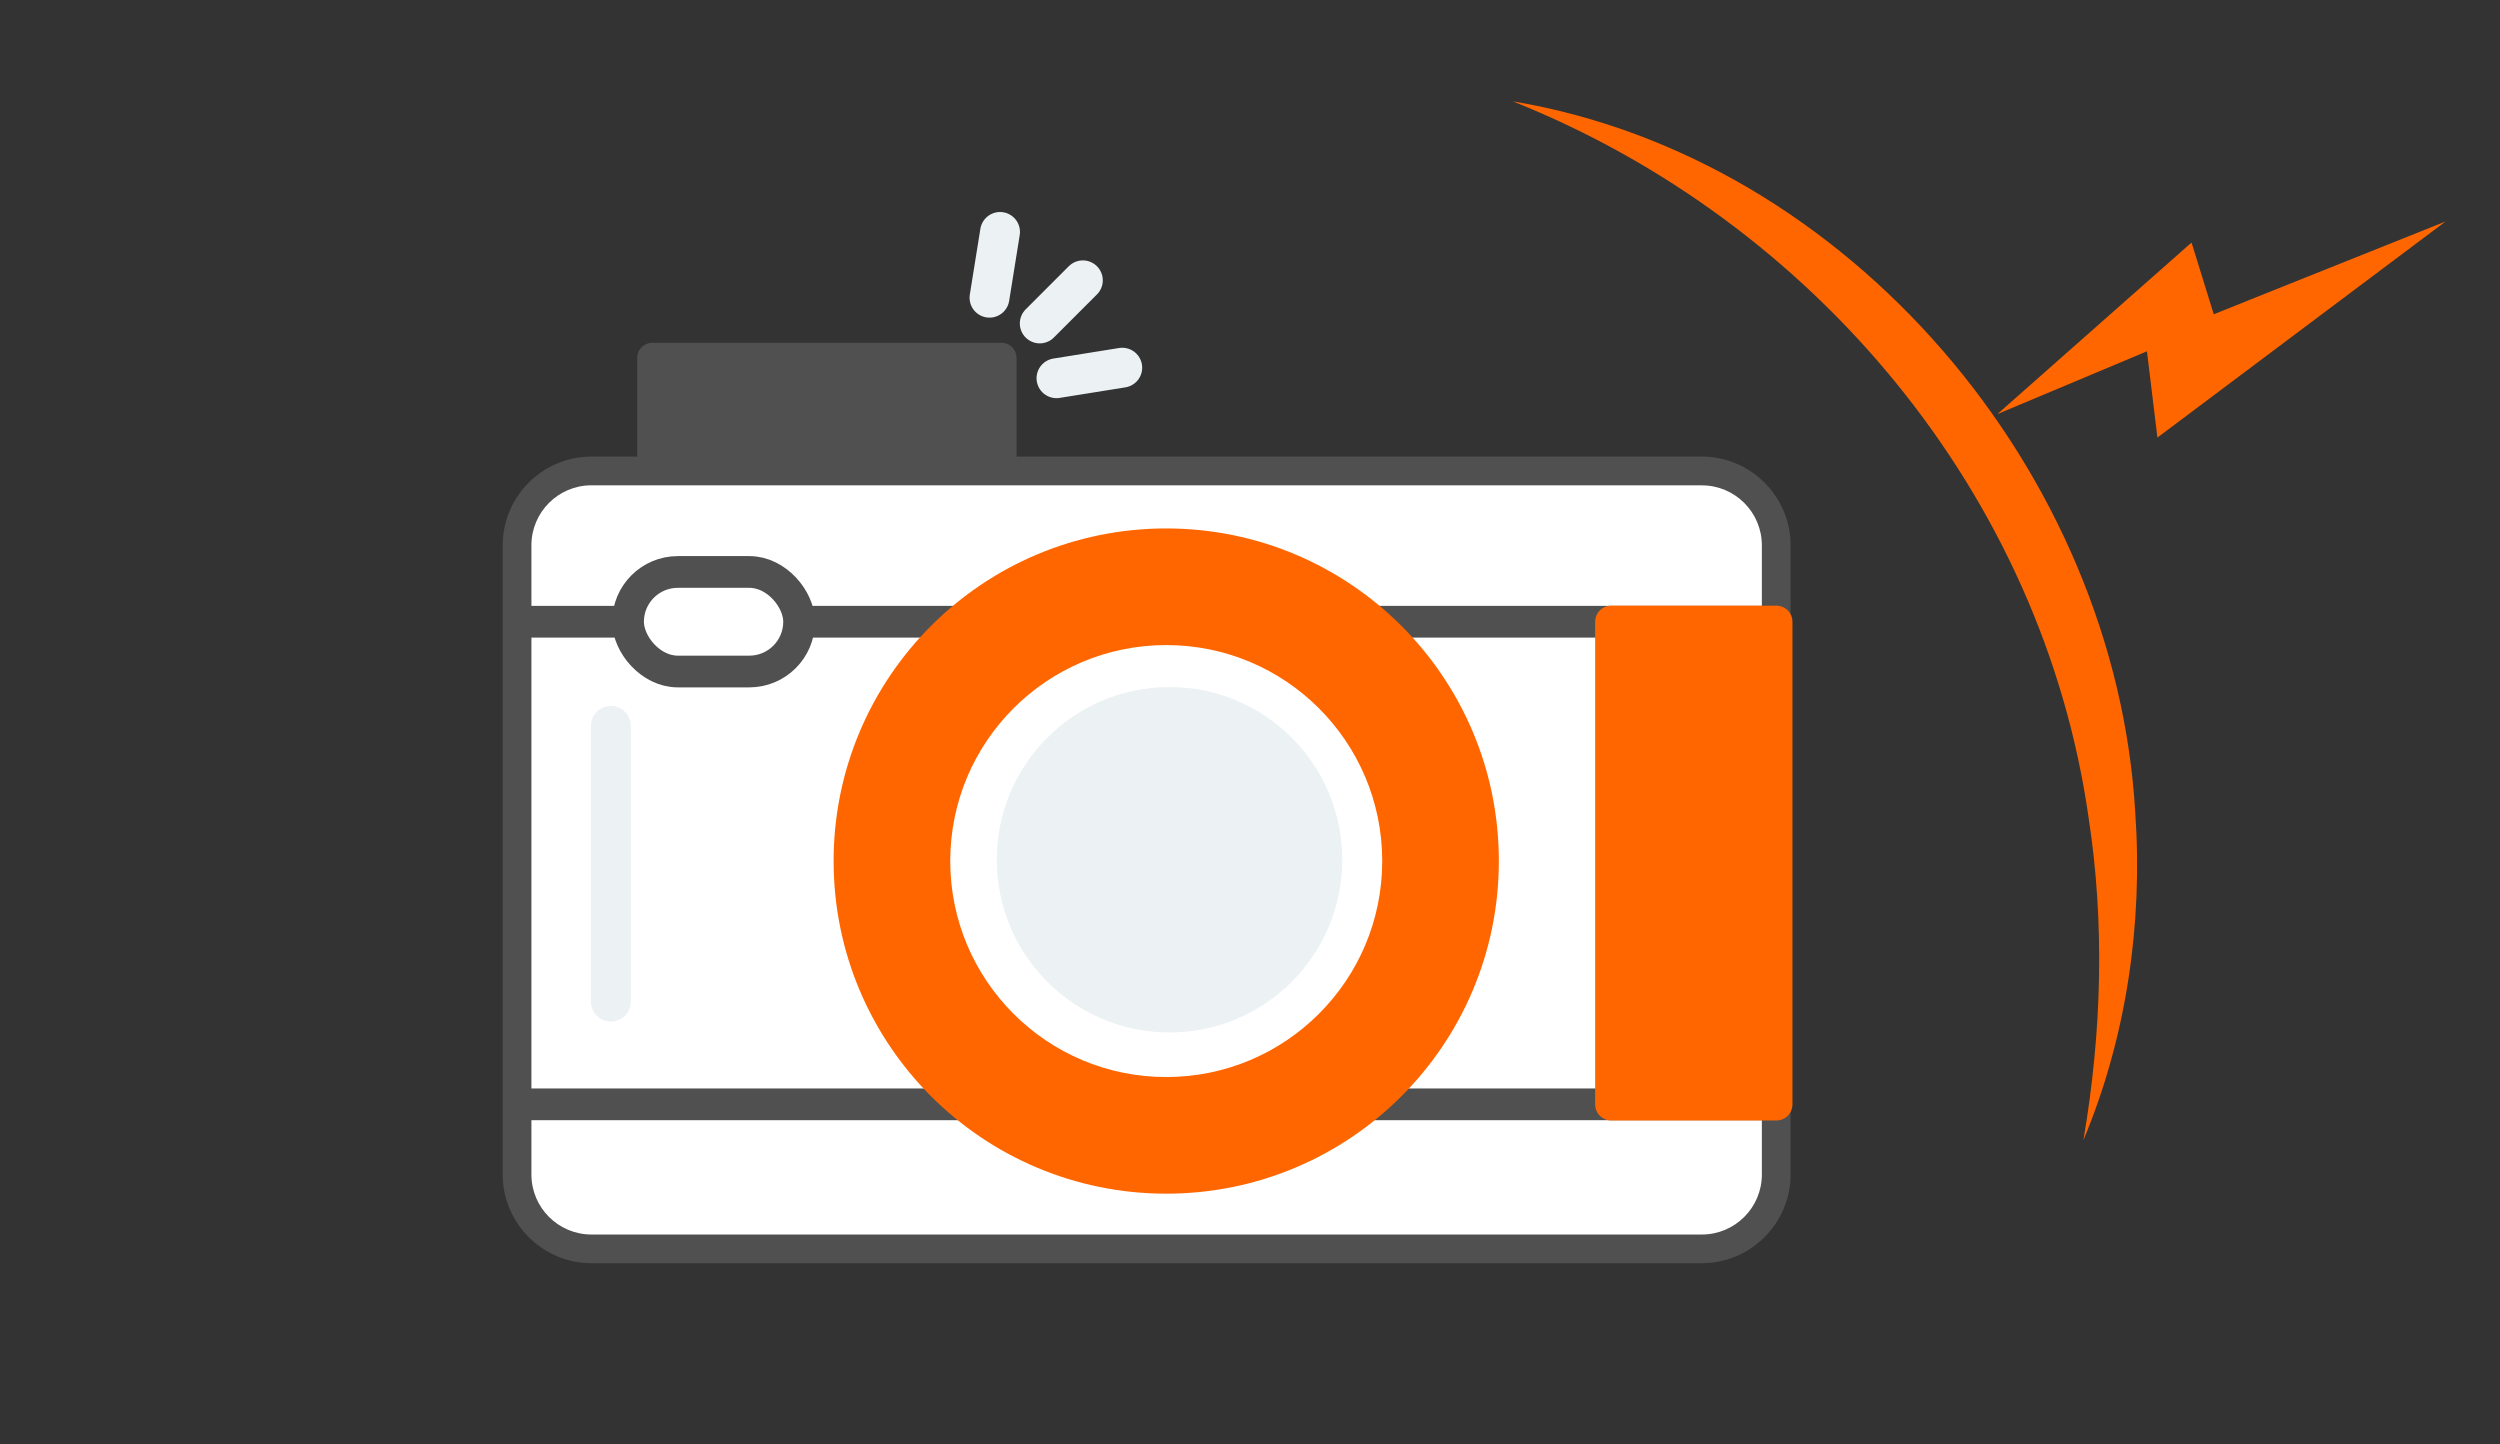 <?xml version="1.0" encoding="UTF-8"?>
<svg id="Livello_1" data-name="Livello 1" xmlns="http://www.w3.org/2000/svg" viewBox="0 0 502 290">
  <rect x="0" y="0" width="502" height="290" fill="#333333" stroke="none"/>
  <defs>
    <style>
      .cls-1 {
        stroke-width: 6.47px;
      }

      .cls-1, .cls-2, .cls-3, .cls-4, .cls-5 {
        stroke-linecap: round;
      }

      .cls-1, .cls-2, .cls-3, .cls-6, .cls-5 {
        stroke-linejoin: round;
      }

      .cls-1, .cls-5 {
        stroke: #f60;
      }

      .cls-1, .cls-5, .cls-7 {
        fill: #f60;
      }

      .cls-2, .cls-3 {
        stroke-width: 6.37px;
      }

      .cls-2, .cls-3, .cls-6 {
        stroke: #505050;
      }

      .cls-2, .cls-8 {
        fill: #fff;
      }

      .cls-3, .cls-4, .cls-6 {
        fill: none;
      }

      .cls-4 {
        stroke: #ecf1f4;
        stroke-miterlimit: 10;
        stroke-width: 8px;
      }

      .cls-6 {
        stroke-width: 6.13px;
      }

      .cls-5 {
        stroke-width: 7.76px;
      }

      .cls-9 {
        fill: #505050;
      }

      .cls-9, .cls-7, .cls-8, .cls-10 {
        stroke-width: 0px;
      }

      .cls-10 {
        fill: #ecf1f4;
      }
    </style>
  </defs>
  <g>
    <g>
      <rect class="cls-8" x="103.82" y="94.56" width="252.84" height="156.2" rx="14.93" ry="14.93"/>
      <path class="cls-9" d="M341.74,97.46c6.64,0,12.04,5.4,12.04,12.04v126.35c0,6.64-5.4,12.04-12.04,12.04H118.75c-6.64,0-12.04-5.4-12.04-12.04v-126.36c0-6.64,5.4-12.04,12.04-12.04h222.99M341.74,91.68H118.75c-9.8,0-17.81,8.02-17.81,17.81v126.35c0,9.8,8.02,17.81,17.81,17.81h222.99c9.8,0,17.81-8.02,17.81-17.81v-126.35c0-9.8-8.02-17.81-17.81-17.81h0Z"/>
    </g>
    <polyline class="cls-6" points="131.02 93.67 131.02 71.88 201.06 71.88 201.06 93.67"/>
    <line class="cls-3" x1="355.21" y1="124.85" x2="104.27" y2="124.85"/>
    <line class="cls-3" x1="355.21" y1="221.75" x2="104.27" y2="221.75"/>
    <circle class="cls-5" cx="234.18" cy="172.9" r="62.91"/>
    <circle class="cls-8" cx="234.18" cy="172.9" r="43.37"/>
    <rect class="cls-1" x="323.54" y="124.85" width="33.15" height="96.91"/>
    <path class="cls-10" d="M234.84,207.32c19.15,0,34.68-15.52,34.68-34.68s-15.52-34.68-34.68-34.68-34.68,15.52-34.68,34.68,15.52,34.68,34.68,34.68Z"/>
    <rect class="cls-9" x="131.02" y="71.88" width="70.05" height="21.79"/>
    <rect class="cls-2" x="126.11" y="114.85" width="34.35" height="19.99" rx="10" ry="10"/>
    <line class="cls-4" x1="122.66" y1="145.76" x2="122.66" y2="201.13"/>
    <line class="cls-4" x1="200.81" y1="46.57" x2="198.69" y2="59.78"/>
    <line class="cls-4" x1="217.44" y1="56.29" x2="208.78" y2="64.95"/>
    <line class="cls-4" x1="212.14" y1="75.95" x2="225.35" y2="73.83"/>
  </g>
  <g>
    <path class="cls-7" d="M303.78,20.35c67.67,11.34,120.96,74.67,124.97,142.66,1.6,22.6-1.83,45.46-10.4,65.93,3.73-21.84,4.29-43.7,1.02-64.9-9.25-64.71-55.06-119.54-115.6-143.69h.01Z"/>
    <polygon class="cls-7" points="444.52 63.1 440.06 48.7 401.07 83.15 431.11 70.54 433.21 87.86 491.07 44.47 444.52 63.1"/>
  </g>
</svg>